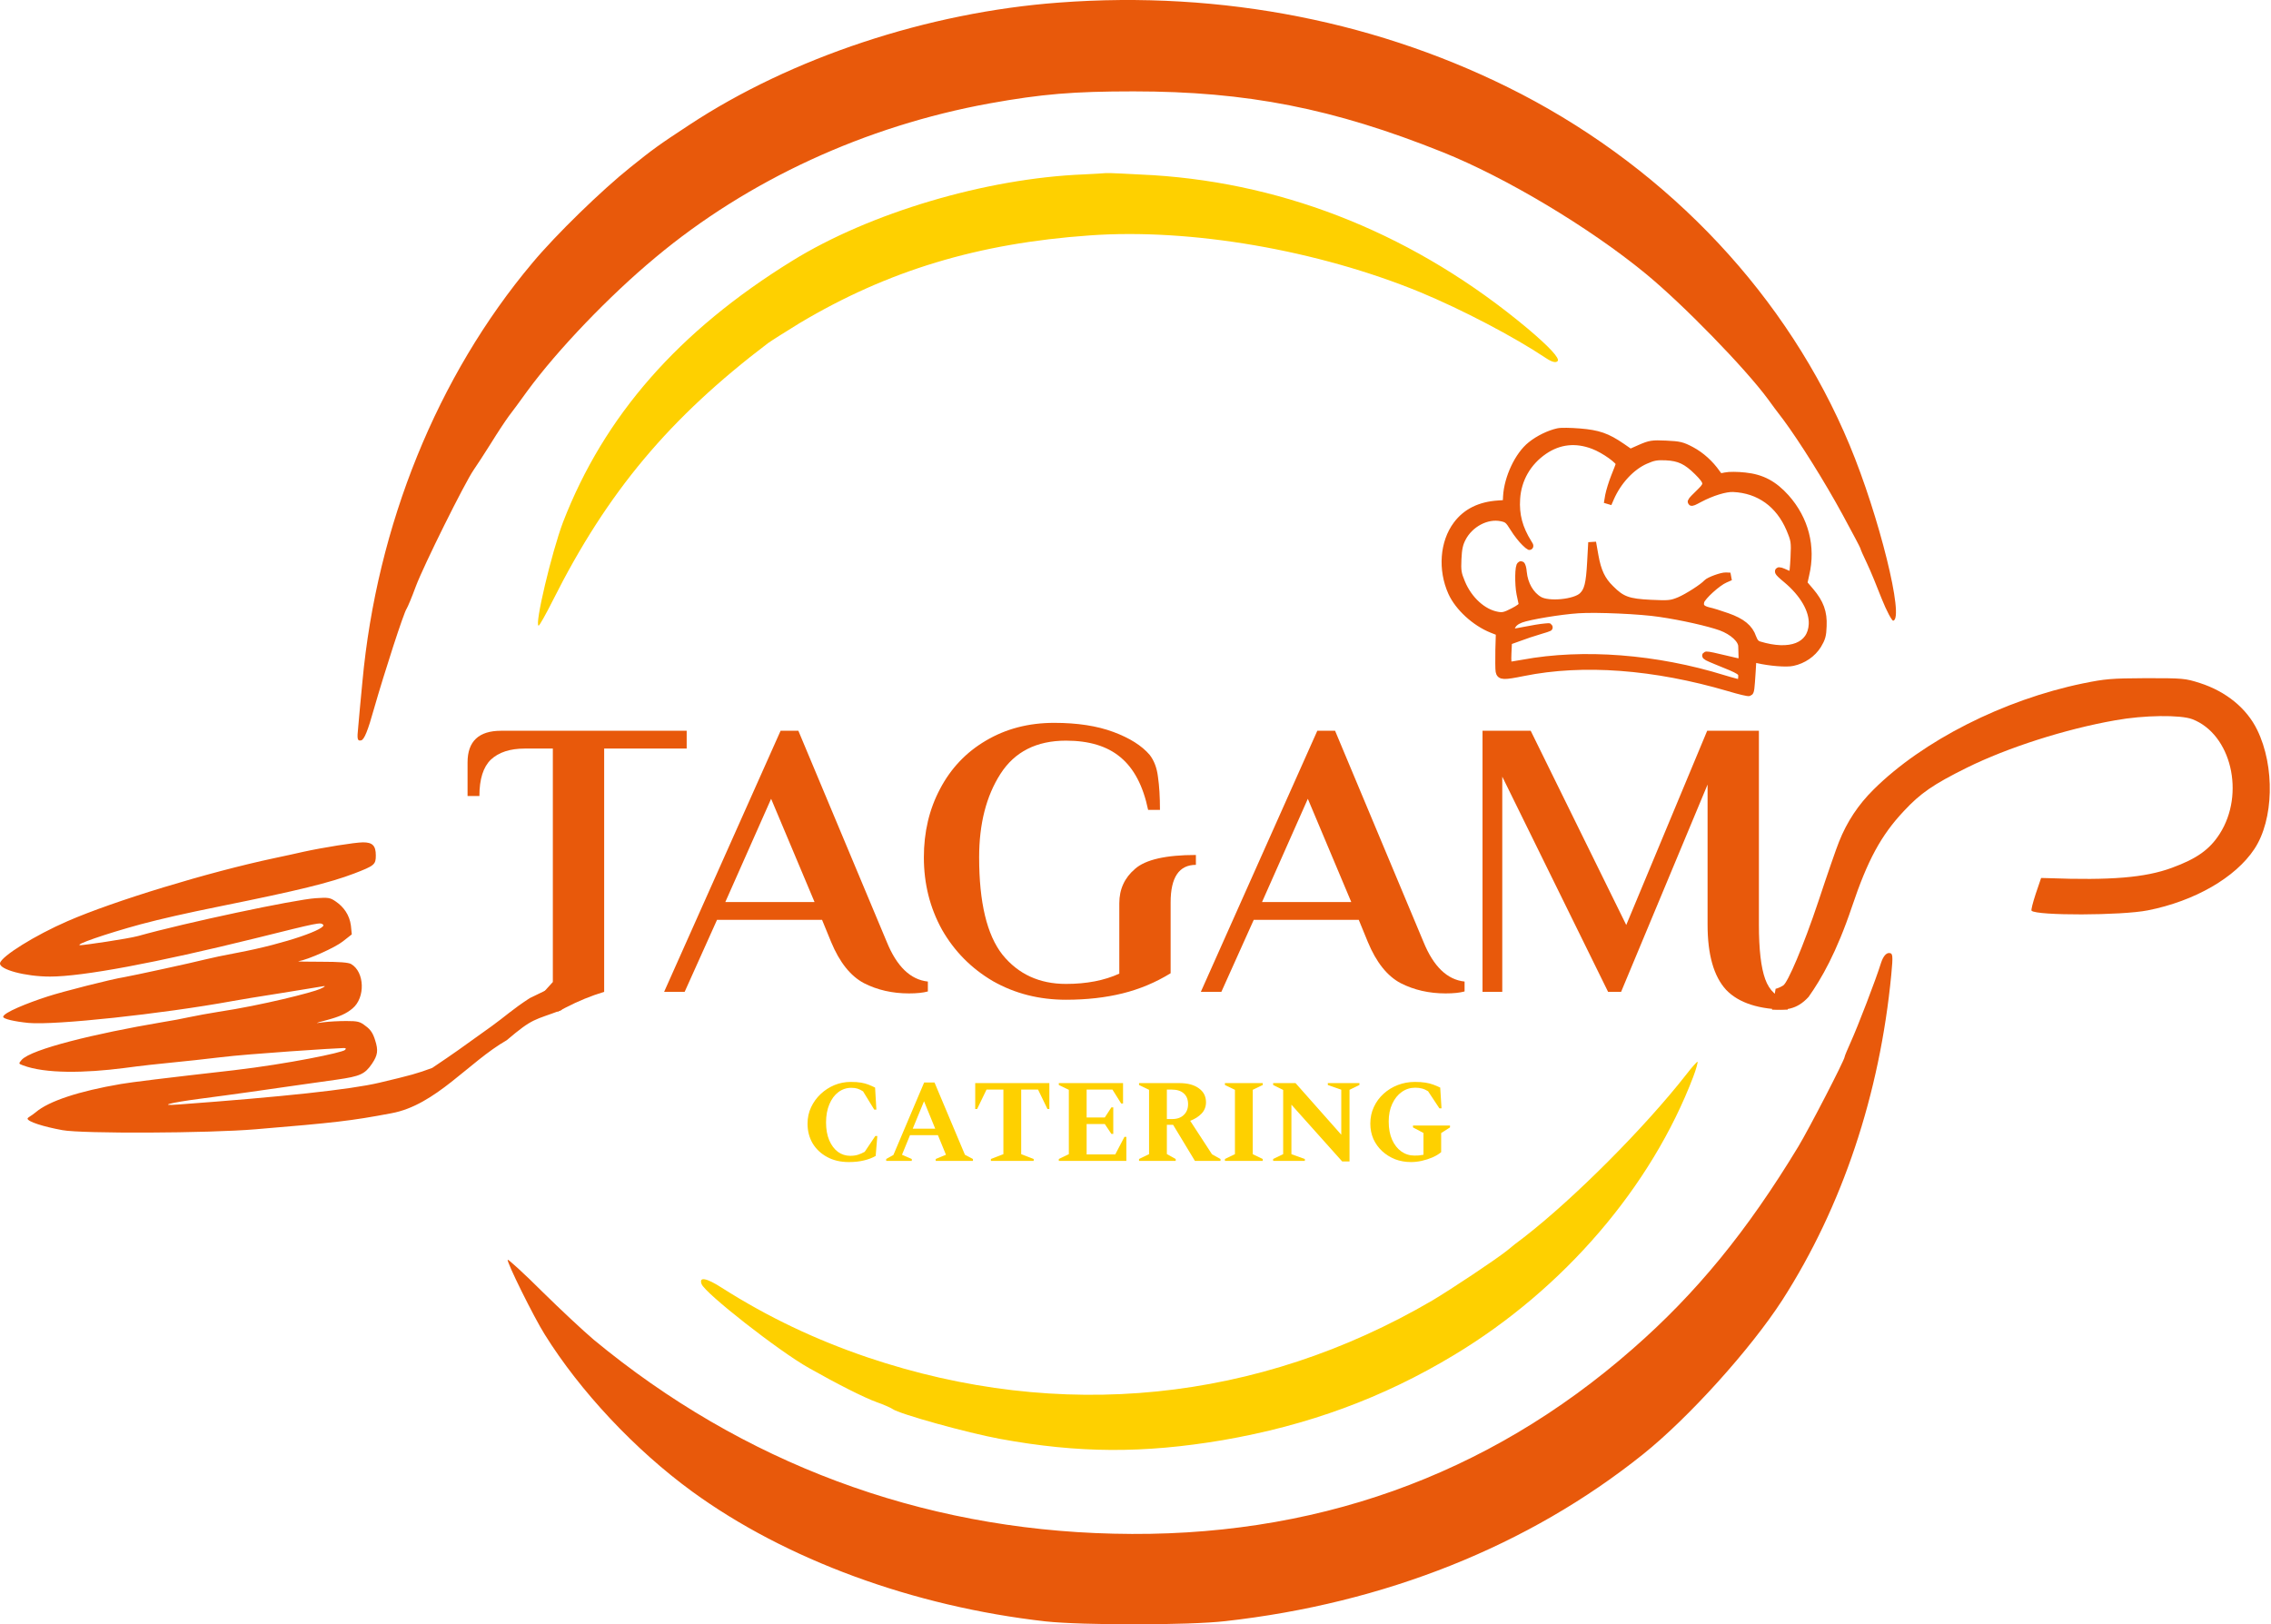 <?xml version="1.0" encoding="UTF-8"?> <svg xmlns="http://www.w3.org/2000/svg" width="1156" height="827" viewBox="0 0 1156 827" fill="none"><mask id="path-1-outside-1_911_21" maskUnits="userSpaceOnUse" x="730.908" y="214.052" width="204.031" height="142.172" fill="black"><rect fill="white" x="730.908" y="214.052" width="204.031" height="142.172"></rect><path d="M793.117 220.014C788.805 220.939 783.284 223.58 779.432 226.704C772.991 231.8 767.617 243.315 767.09 252.801L766.916 256.501L762.714 256.786C753.343 257.393 746.415 260.854 741.688 267.161C734.901 276.191 733.929 290.008 739.105 301.536C742.534 309.113 751.029 316.848 759.488 320.229L763.442 321.786L763.175 330.881C763.101 335.875 763.112 340.792 763.307 341.768C763.756 344.208 765.367 344.203 775.45 342.179C805.861 336.036 842.135 338.793 880.11 349.932C885.51 351.556 890.129 352.661 890.386 352.35C890.975 351.814 891.1 350.852 891.681 341.933L892.087 335.02L894.716 335.628C900.771 337.042 909.435 337.772 912.53 337.031C917.818 335.91 922.481 332.664 925.18 328.358C927.191 324.987 927.665 323.478 927.808 318.729C928.137 311.732 926.347 306.973 921.465 301.182L917.954 297.067L918.977 292.44C922.295 278.41 918.683 264.457 908.968 253.521C902.846 246.704 896.798 243.437 888.222 242.549C884.537 242.134 880.189 242.09 878.399 242.489C875.468 243.157 875.15 243.062 873.718 240.979C870.398 236.229 865.842 232.064 860.892 229.413C856.177 226.934 854.982 226.636 848.071 226.31C841.08 225.981 839.943 226.169 835.092 228.278L829.828 230.609L825.46 227.583C817.892 222.39 813.452 220.891 804.065 220.126C799.411 219.746 794.502 219.676 793.117 220.014ZM811.167 226.667C816.786 228.786 824.809 234.564 824.493 236.161C824.382 236.801 823.278 239.731 822.005 242.815C820.817 245.822 819.487 250.111 819.06 252.348L818.389 256.347L819.654 253.424C823.441 244.817 830.23 237.479 837.468 234.274C841.581 232.453 843.368 232.134 848.029 232.354C854.779 232.672 858.641 234.466 864.258 240.05C869.411 245.209 869.672 246.511 866.123 250.052C859.625 256.355 859.61 256.677 864.981 253.786C871.259 250.455 878.287 248.288 882.305 248.477C895.565 249.102 905.771 256.434 911.212 269.183C913.672 275.102 913.802 275.753 913.416 283.957C913.197 288.621 912.763 292.711 912.51 292.941C912.254 293.252 910.746 292.778 909.169 292.058C904.124 289.725 904.247 290.537 909.519 294.896C918.121 302.072 923.035 310.605 922.699 317.763C922.165 329.103 911.334 333.348 895.374 328.485C893.786 328.007 892.871 326.917 892.012 324.619C890.387 319.787 886.586 316.706 879.218 314.102C875.574 312.802 871.288 311.472 869.692 311.155C865.949 310.253 864.811 308.749 865.587 305.964C866.431 303.425 874.088 296.451 877.952 294.779L880.749 293.54L878.499 293.434C876.49 293.34 870.016 295.695 868.911 296.932C867.121 299.024 858.985 304.202 855.04 305.87C850.687 307.68 849.474 307.784 840.232 307.349C828.82 306.811 825.414 305.603 819.724 299.854C815.18 295.448 813.061 290.835 811.66 282.951L810.451 276.123L809.898 286.172C809.295 297.267 808.406 300.771 805.621 303.461C801.823 307.151 788.232 308.445 783.451 305.641C778.903 303.008 775.778 297.541 775.181 291.388C775.035 289.366 774.548 287.731 774.226 287.716C773.101 287.663 772.965 297.409 773.943 302.291C774.469 304.815 774.998 307.258 775.129 307.909C775.263 308.479 773.175 310.073 770.37 311.473C766.242 313.616 764.857 313.953 762.144 313.422C754.716 312.105 747.457 305.476 743.84 296.762C741.886 292.076 741.632 290.613 741.916 284.581C742.162 279.354 742.681 276.879 744.187 273.968C748.002 266.491 756.759 261.825 764.256 263.388C767.368 264.018 768.064 264.615 770.684 268.849C772.254 271.422 774.839 274.687 776.382 276.13C778.928 278.507 779.009 278.51 777.81 276.6C773.091 269.043 771.239 262.185 771.79 253.909C772.423 243.864 777.508 235.076 785.912 229.346C793.567 224.145 802.149 223.18 811.167 226.667ZM844.922 312.084C856.361 313.751 869.748 316.8 876.006 319.029C882.26 321.339 886.812 325.583 886.81 329.049C886.834 330.259 886.881 332.679 886.966 334.296C887.121 337.849 887.202 337.853 879.08 335.858C866.818 332.863 865.444 332.959 873.505 336.241C886.626 341.534 886.94 341.71 886.792 344.846C886.724 346.294 886.495 347.734 886.243 347.964C885.994 348.113 882.014 347.12 877.329 345.69C843.036 335.047 805.882 332.168 775.332 337.821C771.678 338.455 768.269 339.02 767.867 339.001C767.385 338.978 767.196 336.148 767.359 332.69L767.654 326.417L772.815 324.565C775.604 323.487 780.677 321.792 784.025 320.821C789.171 319.29 789.584 319.068 786.508 319.407C784.487 319.553 779.617 320.371 775.714 321.155C771.811 321.938 768.405 322.422 768.256 322.174C768.111 321.844 768.577 320.496 769.288 319.079C770.098 317.263 771.525 316.041 774.149 315.036C778.411 313.464 794.08 310.816 803.451 310.21C812.662 309.596 835.247 310.58 844.922 312.084Z"></path></mask><path d="M793.117 220.014C788.805 220.939 783.284 223.58 779.432 226.704C772.991 231.8 767.617 243.315 767.09 252.801L766.916 256.501L762.714 256.786C753.343 257.393 746.415 260.854 741.688 267.161C734.901 276.191 733.929 290.008 739.105 301.536C742.534 309.113 751.029 316.848 759.488 320.229L763.442 321.786L763.175 330.881C763.101 335.875 763.112 340.792 763.307 341.768C763.756 344.208 765.367 344.203 775.45 342.179C805.861 336.036 842.135 338.793 880.11 349.932C885.51 351.556 890.129 352.661 890.386 352.35C890.975 351.814 891.1 350.852 891.681 341.933L892.087 335.02L894.716 335.628C900.771 337.042 909.435 337.772 912.53 337.031C917.818 335.91 922.481 332.664 925.18 328.358C927.191 324.987 927.665 323.478 927.808 318.729C928.137 311.732 926.347 306.973 921.465 301.182L917.954 297.067L918.977 292.44C922.295 278.41 918.683 264.457 908.968 253.521C902.846 246.704 896.798 243.437 888.222 242.549C884.537 242.134 880.189 242.09 878.399 242.489C875.468 243.157 875.15 243.062 873.718 240.979C870.398 236.229 865.842 232.064 860.892 229.413C856.177 226.934 854.982 226.636 848.071 226.31C841.08 225.981 839.943 226.169 835.092 228.278L829.828 230.609L825.46 227.583C817.892 222.39 813.452 220.891 804.065 220.126C799.411 219.746 794.502 219.676 793.117 220.014ZM811.167 226.667C816.786 228.786 824.809 234.564 824.493 236.161C824.382 236.801 823.278 239.731 822.005 242.815C820.817 245.822 819.487 250.111 819.06 252.348L818.389 256.347L819.654 253.424C823.441 244.817 830.23 237.479 837.468 234.274C841.581 232.453 843.368 232.134 848.029 232.354C854.779 232.672 858.641 234.466 864.258 240.05C869.411 245.209 869.672 246.511 866.123 250.052C859.625 256.355 859.61 256.677 864.981 253.786C871.259 250.455 878.287 248.288 882.305 248.477C895.565 249.102 905.771 256.434 911.212 269.183C913.672 275.102 913.802 275.753 913.416 283.957C913.197 288.621 912.763 292.711 912.51 292.941C912.254 293.252 910.746 292.778 909.169 292.058C904.124 289.725 904.247 290.537 909.519 294.896C918.121 302.072 923.035 310.605 922.699 317.763C922.165 329.103 911.334 333.348 895.374 328.485C893.786 328.007 892.871 326.917 892.012 324.619C890.387 319.787 886.586 316.706 879.218 314.102C875.574 312.802 871.288 311.472 869.692 311.155C865.949 310.253 864.811 308.749 865.587 305.964C866.431 303.425 874.088 296.451 877.952 294.779L880.749 293.54L878.499 293.434C876.49 293.34 870.016 295.695 868.911 296.932C867.121 299.024 858.985 304.202 855.04 305.87C850.687 307.68 849.474 307.784 840.232 307.349C828.82 306.811 825.414 305.603 819.724 299.854C815.18 295.448 813.061 290.835 811.66 282.951L810.451 276.123L809.898 286.172C809.295 297.267 808.406 300.771 805.621 303.461C801.823 307.151 788.232 308.445 783.451 305.641C778.903 303.008 775.778 297.541 775.181 291.388C775.035 289.366 774.548 287.731 774.226 287.716C773.101 287.663 772.965 297.409 773.943 302.291C774.469 304.815 774.998 307.258 775.129 307.909C775.263 308.479 773.175 310.073 770.37 311.473C766.242 313.616 764.857 313.953 762.144 313.422C754.716 312.105 747.457 305.476 743.84 296.762C741.886 292.076 741.632 290.613 741.916 284.581C742.162 279.354 742.681 276.879 744.187 273.968C748.002 266.491 756.759 261.825 764.256 263.388C767.368 264.018 768.064 264.615 770.684 268.849C772.254 271.422 774.839 274.687 776.382 276.13C778.928 278.507 779.009 278.51 777.81 276.6C773.091 269.043 771.239 262.185 771.79 253.909C772.423 243.864 777.508 235.076 785.912 229.346C793.567 224.145 802.149 223.18 811.167 226.667ZM844.922 312.084C856.361 313.751 869.748 316.8 876.006 319.029C882.26 321.339 886.812 325.583 886.81 329.049C886.834 330.259 886.881 332.679 886.966 334.296C887.121 337.849 887.202 337.853 879.08 335.858C866.818 332.863 865.444 332.959 873.505 336.241C886.626 341.534 886.94 341.71 886.792 344.846C886.724 346.294 886.495 347.734 886.243 347.964C885.994 348.113 882.014 347.12 877.329 345.69C843.036 335.047 805.882 332.168 775.332 337.821C771.678 338.455 768.269 339.02 767.867 339.001C767.385 338.978 767.196 336.148 767.359 332.69L767.654 326.417L772.815 324.565C775.604 323.487 780.677 321.792 784.025 320.821C789.171 319.29 789.584 319.068 786.508 319.407C784.487 319.553 779.617 320.371 775.714 321.155C771.811 321.938 768.405 322.422 768.256 322.174C768.111 321.844 768.577 320.496 769.288 319.079C770.098 317.263 771.525 316.041 774.149 315.036C778.411 313.464 794.08 310.816 803.451 310.21C812.662 309.596 835.247 310.58 844.922 312.084Z" fill="#E8590B"></path><path d="M793.117 220.014C788.805 220.939 783.284 223.58 779.432 226.704C772.991 231.8 767.617 243.315 767.09 252.801L766.916 256.501L762.714 256.786C753.343 257.393 746.415 260.854 741.688 267.161C734.901 276.191 733.929 290.008 739.105 301.536C742.534 309.113 751.029 316.848 759.488 320.229L763.442 321.786L763.175 330.881C763.101 335.875 763.112 340.792 763.307 341.768C763.756 344.208 765.367 344.203 775.45 342.179C805.861 336.036 842.135 338.793 880.11 349.932C885.51 351.556 890.129 352.661 890.386 352.35C890.975 351.814 891.1 350.852 891.681 341.933L892.087 335.02L894.716 335.628C900.771 337.042 909.435 337.772 912.53 337.031C917.818 335.91 922.481 332.664 925.18 328.358C927.191 324.987 927.665 323.478 927.808 318.729C928.137 311.732 926.347 306.973 921.465 301.182L917.954 297.067L918.977 292.44C922.295 278.41 918.683 264.457 908.968 253.521C902.846 246.704 896.798 243.437 888.222 242.549C884.537 242.134 880.189 242.09 878.399 242.489C875.468 243.157 875.15 243.062 873.718 240.979C870.398 236.229 865.842 232.064 860.892 229.413C856.177 226.934 854.982 226.636 848.071 226.31C841.08 225.981 839.943 226.169 835.092 228.278L829.828 230.609L825.46 227.583C817.892 222.39 813.452 220.891 804.065 220.126C799.411 219.746 794.502 219.676 793.117 220.014ZM811.167 226.667C816.786 228.786 824.809 234.564 824.493 236.161C824.382 236.801 823.278 239.731 822.005 242.815C820.817 245.822 819.487 250.111 819.06 252.348L818.389 256.347L819.654 253.424C823.441 244.817 830.23 237.479 837.468 234.274C841.581 232.453 843.368 232.134 848.029 232.354C854.779 232.672 858.641 234.466 864.258 240.05C869.411 245.209 869.672 246.511 866.123 250.052C859.625 256.355 859.61 256.677 864.981 253.786C871.259 250.455 878.287 248.288 882.305 248.477C895.565 249.102 905.771 256.434 911.212 269.183C913.672 275.102 913.802 275.753 913.416 283.957C913.197 288.621 912.763 292.711 912.51 292.941C912.254 293.252 910.746 292.778 909.169 292.058C904.124 289.725 904.247 290.537 909.519 294.896C918.121 302.072 923.035 310.605 922.699 317.763C922.165 329.103 911.334 333.348 895.374 328.485C893.786 328.007 892.871 326.917 892.012 324.619C890.387 319.787 886.586 316.706 879.218 314.102C875.574 312.802 871.288 311.472 869.692 311.155C865.949 310.253 864.811 308.749 865.587 305.964C866.431 303.425 874.088 296.451 877.952 294.779L880.749 293.54L878.499 293.434C876.49 293.34 870.016 295.695 868.911 296.932C867.121 299.024 858.985 304.202 855.04 305.87C850.687 307.68 849.474 307.784 840.232 307.349C828.82 306.811 825.414 305.603 819.724 299.854C815.18 295.448 813.061 290.835 811.66 282.951L810.451 276.123L809.898 286.172C809.295 297.267 808.406 300.771 805.621 303.461C801.823 307.151 788.232 308.445 783.451 305.641C778.903 303.008 775.778 297.541 775.181 291.388C775.035 289.366 774.548 287.731 774.226 287.716C773.101 287.663 772.965 297.409 773.943 302.291C774.469 304.815 774.998 307.258 775.129 307.909C775.263 308.479 773.175 310.073 770.37 311.473C766.242 313.616 764.857 313.953 762.144 313.422C754.716 312.105 747.457 305.476 743.84 296.762C741.886 292.076 741.632 290.613 741.916 284.581C742.162 279.354 742.681 276.879 744.187 273.968C748.002 266.491 756.759 261.825 764.256 263.388C767.368 264.018 768.064 264.615 770.684 268.849C772.254 271.422 774.839 274.687 776.382 276.13C778.928 278.507 779.009 278.51 777.81 276.6C773.091 269.043 771.239 262.185 771.79 253.909C772.423 243.864 777.508 235.076 785.912 229.346C793.567 224.145 802.149 223.18 811.167 226.667ZM844.922 312.084C856.361 313.751 869.748 316.8 876.006 319.029C882.26 321.339 886.812 325.583 886.81 329.049C886.834 330.259 886.881 332.679 886.966 334.296C887.121 337.849 887.202 337.853 879.08 335.858C866.818 332.863 865.444 332.959 873.505 336.241C886.626 341.534 886.94 341.71 886.792 344.846C886.724 346.294 886.495 347.734 886.243 347.964C885.994 348.113 882.014 347.12 877.329 345.69C843.036 335.047 805.882 332.168 775.332 337.821C771.678 338.455 768.269 339.02 767.867 339.001C767.385 338.978 767.196 336.148 767.359 332.69L767.654 326.417L772.815 324.565C775.604 323.487 780.677 321.792 784.025 320.821C789.171 319.29 789.584 319.068 786.508 319.407C784.487 319.553 779.617 320.371 775.714 321.155C771.811 321.938 768.405 322.422 768.256 322.174C768.111 321.844 768.577 320.496 769.288 319.079C770.098 317.263 771.525 316.041 774.149 315.036C778.411 313.464 794.08 310.816 803.451 310.21C812.662 309.596 835.247 310.58 844.922 312.084Z" stroke="#E8590B" stroke-width="4" mask="url(#path-1-outside-1_911_21)"></path><path d="M184.832 428.835C189.618 428.835 191.303 430.521 191.303 435.491C191.303 440.194 190.593 440.726 180.223 444.719C167.813 449.423 151.947 453.328 112.857 461.226C93.978 465.042 82.011 467.794 71.641 470.545C53.736 475.426 37.072 481.193 40.972 481.193C42.745 481.193 64.637 478.027 70.311 476.518C94.332 469.774 149.908 457.972 160.723 457.261C167.193 456.818 168.08 456.995 170.916 458.947C174.816 461.609 177.918 465.664 178.627 471.255L179.07 475.691L174.55 479.241C170.561 482.436 156.823 488.559 151.947 489.358C150.973 489.536 156.202 489.624 163.47 489.624C172.777 489.624 177.298 489.979 178.716 490.778C185.63 494.772 186.073 507.905 179.425 513.407C176.234 516.069 172.866 517.578 166.218 519.353C160.014 521.039 159.925 521.039 164.711 520.418C167.37 520.063 172.6 519.797 176.234 519.797C182.173 519.797 183.236 520.064 186.161 522.371C188.643 524.146 189.885 526.098 190.948 529.558C192.632 534.794 192.277 537.191 189.353 541.539C185.719 546.863 183.325 547.929 171.625 549.615C157.354 551.656 143.172 553.608 127.926 555.827C121.101 556.803 109.312 558.401 101.777 559.377C86.887 561.329 80.062 563.104 90.698 562.305C143.881 558.401 178.45 554.674 193.075 551.213C209.207 547.397 212.399 546.508 220.022 543.669C231.909 535.656 233.446 534.528 250.34 522.371C257.122 517.49 260.597 514.051 269.593 508.173L277.67 504.254L286.093 514.121C271.56 519.632 271.555 518.018 257.955 529.558C238.455 540.74 221.883 562.571 199.28 566.742C178.628 570.647 170.649 571.535 130.142 574.907C106.209 576.948 41.769 577.214 31.753 575.35C22.005 573.576 14.028 571.003 14.025 569.494C14.025 568.873 15.887 568.19 18.192 566.238C24.839 560.558 40.175 555.501 61.536 551.862C66.589 550.975 83.874 548.845 119.063 544.851C146.982 541.568 174.281 535.86 175.613 534.528C176.322 533.818 176.145 533.552 174.904 533.552C171.623 533.553 125.887 536.541 112.414 538.227C104.88 539.115 93.889 540.357 88.039 540.889C82.189 541.422 71.02 542.664 63.22 543.729C43.276 546.303 22.978 546.686 11.632 542.338C9.417 541.539 9.417 541.45 11.012 539.587C15.887 534.085 48.772 526.126 82.277 520.446C86.886 519.736 93.357 518.494 96.548 517.784C99.739 517.074 106.298 515.921 111.173 515.122C133.598 511.75 159.303 505.155 162.939 503.469C165.154 502.492 165.952 501.871 164.711 502.049C163.469 502.315 153.719 503.824 142.994 505.598C132.269 507.284 121.279 509.059 118.619 509.592C82.1 516.247 27.942 522.016 14.558 520.773C7.379 520.063 1.618 518.732 1.616 517.667C1.618 515.625 13.76 510.684 24.219 507.312C31.487 504.916 56.837 498.438 63.22 497.462C67.74 496.663 97.7 490.185 104.26 488.499C107.008 487.789 114.542 486.191 120.835 485.038C146.185 480.246 166.749 472.674 164.445 470.721C163.027 469.479 162.583 469.568 130.142 477.643C79.529 490.156 42.124 497.168 25.46 497.168C12.874 497.168 -0.599 493.528 0.021 490.334C0.642 486.872 17.837 476.135 34.412 468.947C57.99 458.653 106.033 444.01 139.893 436.822C144.502 435.846 151.149 434.425 154.518 433.627C164.268 431.497 180.755 428.835 184.832 428.835ZM1092.34 345.252C1111.29 345.252 1112.3 345.344 1119.8 347.726C1133.17 352.033 1143.69 360.647 1149 371.643C1158.06 390.154 1157.42 417.371 1147.54 432.217C1137.93 446.787 1117.06 458.792 1093.26 463.466C1079.9 466.123 1036.69 466.214 1034.13 463.648C1033.77 463.372 1034.77 459.524 1036.24 455.035L1038.98 446.97L1042.55 447.062C1074.5 448.254 1091.98 446.787 1105.43 441.839C1118.25 437.165 1124.75 432.492 1129.87 424.519C1142.96 404.084 1135.73 373.752 1115.96 366.145C1110.01 363.854 1091.34 364.038 1076.78 366.695C1051.16 371.185 1021.87 380.624 1001.27 390.796C984.065 399.318 977.566 403.809 969.054 412.972C957.521 425.252 950.656 437.898 942.693 461.633C934.822 485 927.112 498.361 920.613 507.525C914.481 514.215 908.829 514.174 902 514.036L903.835 503.389C904.798 503.185 906.092 502.664 907.686 501.707C909.974 500.332 917.889 481.976 925.669 458.7C930.154 445.138 934.822 431.668 936.104 428.552C940.131 418.38 945.897 409.674 953.677 401.976C978.664 377.142 1019.85 356.248 1060.31 347.909C1071.57 345.618 1074.5 345.343 1092.34 345.252Z" fill="#E8590B"></path><path d="M538.998 1.32C472.331 6.253 402.865 29.32 350.865 63.587C334.998 73.987 332.331 75.987 320.865 85.187C306.331 96.787 282.865 119.587 270.998 133.853C222.598 191.453 191.798 267.453 184.465 347.187C183.665 355.987 182.598 366.387 182.331 370.253C181.665 376.387 181.931 377.32 183.798 376.92C185.398 376.653 187.265 371.987 190.465 360.52C195.665 342.387 205.531 311.853 206.998 309.853C207.531 309.053 209.665 303.987 211.665 298.52C215.665 287.853 236.598 245.72 241.131 239.187C242.731 236.92 246.598 230.92 249.798 225.853C252.998 220.653 257.131 214.387 258.998 211.853C260.998 209.32 265.131 203.587 268.331 199.187C283.798 178.12 310.065 150.653 333.665 131.053C380.865 91.587 440.598 64.12 503.665 52.653C530.331 47.853 546.331 46.52 576.998 46.52C634.731 46.52 678.731 55.187 734.331 77.453C766.598 90.387 809.131 115.853 837.531 139.187C856.732 154.92 888.331 187.453 899.931 203.187C901.531 205.453 904.998 210.12 907.798 213.72C916.065 224.92 928.732 245.053 938.065 262.253C942.998 271.32 946.998 278.92 946.998 279.187C946.998 279.587 948.465 282.92 950.331 286.787C952.198 290.653 955.531 298.92 957.931 305.053C960.331 311.053 962.998 315.987 963.665 315.987C969.531 315.187 956.465 262.52 941.531 226.653C910.198 151.32 850.465 87.453 774.331 47.853C703.531 11.187 622.198 -4.947 538.998 1.32Z" fill="#E8590B"></path><path d="M551.655 88.786C501.789 90.786 442.722 108.386 403.255 132.786C345.389 168.52 307.522 211.72 286.589 265.853C280.855 281.053 271.922 318.52 274.189 318.52C274.589 318.52 277.922 312.653 281.522 305.453C309.122 250.52 340.722 212.786 390.989 174.653C392.855 173.32 400.055 168.786 406.989 164.52C451.922 137.72 497.922 123.853 554.589 119.853C606.055 116.12 670.855 127.32 722.989 148.786C744.189 157.586 770.455 171.32 786.855 182.253C790.055 184.386 791.922 184.786 792.855 183.853C794.189 182.52 788.589 176.52 777.522 167.186C721.389 120.253 656.055 93.586 586.989 89.186C574.855 88.519 564.055 87.986 562.989 88.12C561.922 88.253 556.855 88.519 551.655 88.786Z" fill="#FED000"></path><path d="M957.521 490.12C954.855 498.787 945.521 522.92 942.188 530.254C940.455 534.12 938.988 537.587 938.988 537.987C938.988 539.587 920.855 574.654 915.388 583.72C889.388 626.654 863.521 658.387 830.988 686.787C757.121 751.587 668.055 783.32 566.721 780.787C468.321 778.52 377.921 744.654 302.321 682.12C297.254 677.854 285.388 666.787 276.054 657.587C266.721 648.254 258.721 641.054 258.454 641.32C257.654 642.12 271.788 670.654 277.254 679.32C295.254 708.254 323.254 738.12 352.321 759.32C399.921 793.987 464.855 817.854 532.321 825.454C550.854 827.454 605.255 827.454 623.655 825.32C704.855 816.254 778.055 787.054 836.321 740.387C859.655 721.72 891.121 686.787 907.255 661.854C937.788 614.254 956.855 557.187 962.721 496.12C963.655 486.254 963.521 485.187 961.521 485.187C960.055 485.187 958.588 486.92 957.521 490.12Z" fill="#E8590B"></path><path d="M858.334 547.054C837.134 574.121 801.401 609.987 775.801 629.854C772.867 631.987 769.001 635.054 767.134 636.654C761.267 641.321 738.867 656.254 729.001 662.121C640.467 713.854 539.667 724.121 441.668 691.054C415.001 681.987 390.868 670.521 367.401 655.587C359.534 650.521 355.668 649.854 357.134 653.721C358.868 658.387 396.468 687.854 411.668 696.387C425.801 704.387 439.934 711.587 446.334 713.854C450.068 715.187 453.668 716.787 454.334 717.321C457.801 719.854 492.334 729.454 509.001 732.521C548.868 739.854 582.068 739.987 622.334 733.187C665.667 725.721 703.934 711.721 740.334 689.721C796.067 656.121 840.601 604.121 861.934 548.121C863.401 544.254 864.334 540.787 864.067 540.521C863.934 540.387 861.267 543.187 858.334 547.054Z" fill="#FED000"></path><path d="M281.411 381.09H267.141C259.638 381.09 253.877 382.969 249.858 386.728C245.972 390.487 244.029 396.663 244.029 405.255H238V388.138C238 377.398 243.694 372.028 255.083 372.028H349.541V381.09H307.537V504.938C300.86 506.975 294.382 509.617 288.184 512.831L284 515L275 507L281.411 499.938V381.09Z" fill="#E8590B"></path><path d="M462.662 505.743C454.221 505.743 446.584 503.998 439.751 500.508C432.918 496.883 427.357 489.902 423.07 479.564L418.448 468.287H364.988L348.508 504.938H338.057L397.345 372.028H406.389L451.407 479.564C456.499 492.05 463.466 498.762 472.309 499.702V504.737C469.897 505.408 466.682 505.743 462.662 505.743ZM369.209 459.225H414.629L392.522 406.665L369.209 459.225Z" fill="#E8590B"></path><path d="M542.622 508.966C528.956 508.966 516.562 505.811 505.442 499.501C494.455 493.057 485.813 484.33 479.516 473.321C473.352 462.178 470.271 449.894 470.271 436.469C470.271 423.581 473.018 411.968 478.511 401.63C484.004 391.159 491.775 382.969 501.824 377.062C512.007 371.021 523.596 368 536.593 368C548.383 368 558.432 369.544 566.739 372.632C575.046 375.72 581.209 379.613 585.229 384.312C587.506 387.265 588.913 391.024 589.449 395.589C590.119 400.154 590.454 405.725 590.454 412.303H584.425C581.879 400.086 577.19 391.159 570.357 385.52C563.657 379.881 554.413 377.062 542.622 377.062C527.616 377.062 516.495 382.701 509.26 393.978C502.025 405.255 498.407 419.419 498.407 436.469C498.407 459.426 502.36 475.939 510.265 486.008C518.304 495.943 529.09 500.91 542.622 500.91C553.073 500.91 562.117 499.165 569.754 495.674V459.829C569.754 452.714 572.433 446.874 577.793 442.309C583.152 437.61 593.469 435.261 608.743 435.261V440.295C600.168 440.295 595.88 446.672 595.88 459.426V495.473C588.243 500.172 580.07 503.595 571.361 505.743C562.652 507.891 553.073 508.966 542.622 508.966Z" fill="#E8590B"></path><path d="M735.863 505.743C727.422 505.743 719.785 503.998 712.952 500.508C706.118 496.883 700.558 489.902 696.271 479.564L691.648 468.287H638.189L621.709 504.938H611.258L670.546 372.028H679.59L724.608 479.564C729.7 492.05 736.667 498.762 745.51 499.702V504.737C743.098 505.408 739.882 505.743 735.863 505.743ZM642.409 459.225H687.83L665.722 406.665L642.409 459.225Z" fill="#E8590B"></path><path d="M910 514C895.53 514 885.079 510.644 878.648 503.931C872.351 497.084 869.202 486.008 869.202 470.703V399.415L825.188 504.938H818.556L764.695 395.388V504.938H754.646V372.028H779.165L827.801 470.905L869.001 372.028H895.329V470.703C895.329 483.323 896.401 492.587 898.544 498.494C900.688 504.401 904.507 507.891 910 508.966V514Z" fill="#E8590B"></path><path d="M432.061 591.6C427.861 591.6 424.181 590.74 421.021 589.02C417.861 587.3 415.401 584.98 413.641 582.06C411.921 579.1 411.061 575.76 411.061 572.04C411.061 569.04 411.661 566.26 412.861 563.7C414.061 561.14 415.681 558.9 417.721 556.98C419.801 555.02 422.141 553.5 424.741 552.42C427.381 551.34 430.141 550.8 433.021 550.8C435.141 550.8 436.901 550.92 438.301 551.16C439.701 551.4 440.961 551.74 442.081 552.18C443.201 552.62 444.321 553.12 445.441 553.68L446.101 564.9H445.021L439.321 555.6C438.321 554.96 437.381 554.5 436.501 554.22C435.621 553.94 434.561 553.8 433.321 553.8C430.881 553.8 428.681 554.54 426.721 556.02C424.801 557.46 423.281 559.52 422.161 562.2C421.041 564.84 420.481 567.92 420.481 571.44C420.481 574.92 421.021 577.94 422.101 580.5C423.181 583.02 424.641 584.98 426.481 586.38C428.361 587.74 430.461 588.42 432.781 588.42C434.261 588.42 435.581 588.24 436.741 587.88C437.941 587.48 439.081 586.98 440.161 586.38L445.561 578.34H446.581L445.741 588.48C444.101 589.44 442.121 590.2 439.801 590.76C437.521 591.32 434.941 591.6 432.061 591.6ZM451.097 591V590.04L454.757 588L470.417 551.1H475.697L491.177 587.88L495.257 590.04V591H476.297V590.04L481.517 587.88L477.437 577.92H463.217L459.137 587.88L464.117 590.04V591H451.097ZM464.597 574.62H476.057L470.357 560.64L464.597 574.62ZM504.394 591V590.04L510.754 587.58V554.7H502.174L497.374 564.6H496.414V551.4H534.154V564.6H533.194L528.394 554.7H519.814V587.58L526.174 590.04V591H504.394ZM538.964 591V590.04L544.064 587.58V554.82L538.964 552.36V551.4H571.664V561.78H570.704L566.264 554.7H553.124V568.92H562.364L565.724 563.76H566.684V577.26H565.724L562.364 572.22H553.124V587.7H567.704L572.384 578.76H573.344V591H538.964ZM579.804 591V590.04L584.904 587.58V554.82L579.804 552.36V551.4H600.324C604.524 551.4 607.824 552.28 610.224 554.04C612.664 555.76 613.884 558.14 613.884 561.18C613.884 563.38 613.144 565.28 611.664 566.88C610.184 568.44 608.244 569.68 605.844 570.6L616.944 587.64L621.264 590.04V591H608.244L597.144 572.64H593.964V587.52L598.464 590.04V591H579.804ZM596.364 554.7H593.964V569.7H596.724C599.204 569.7 601.164 569 602.604 567.6C604.044 566.2 604.764 564.38 604.764 562.14C604.764 559.78 604.044 557.96 602.604 556.68C601.204 555.36 599.124 554.7 596.364 554.7ZM623.518 591V590.04L628.618 587.58V554.82L623.518 552.36V551.4H642.778V552.36L637.678 554.82V587.58L642.778 590.04V591H623.518ZM648.063 591V590.04L653.163 587.58V554.88L648.063 552.36V551.4H659.463L682.743 577.68V554.76L675.903 552.36V551.4H691.983V552.36L686.943 554.82V591.3H683.223L657.363 562.38V587.58L664.203 590.04V591H648.063ZM718.227 591.6C715.347 591.6 712.647 591.12 710.127 590.16C707.647 589.16 705.447 587.78 703.527 586.02C701.647 584.26 700.167 582.2 699.087 579.84C698.047 577.44 697.527 574.84 697.527 572.04C697.527 568.96 698.127 566.14 699.327 563.58C700.527 560.98 702.187 558.72 704.307 556.8C706.427 554.88 708.847 553.4 711.567 552.36C714.287 551.32 717.147 550.8 720.147 550.8C722.267 550.8 724.067 550.92 725.547 551.16C727.067 551.4 728.407 551.74 729.567 552.18C730.767 552.62 731.947 553.12 733.107 553.68L733.767 564.24H732.687L726.927 555.54C725.847 554.86 724.807 554.4 723.807 554.16C722.807 553.88 721.667 553.74 720.387 553.74C717.867 553.74 715.587 554.46 713.547 555.9C711.507 557.34 709.887 559.36 708.687 561.96C707.487 564.52 706.887 567.52 706.887 570.96C706.887 574.56 707.467 577.66 708.627 580.26C709.787 582.82 711.347 584.8 713.307 586.2C715.307 587.6 717.527 588.3 719.967 588.3C720.647 588.3 721.387 588.28 722.187 588.24C722.987 588.16 723.787 588.04 724.587 587.88V576.78L719.247 573.96V573H738.087V573.96L733.587 576.84V586.56C732.347 587.6 730.847 588.5 729.087 589.26C727.367 589.98 725.547 590.56 723.627 591C721.747 591.4 719.947 591.6 718.227 591.6Z" fill="#FED000"></path></svg> 